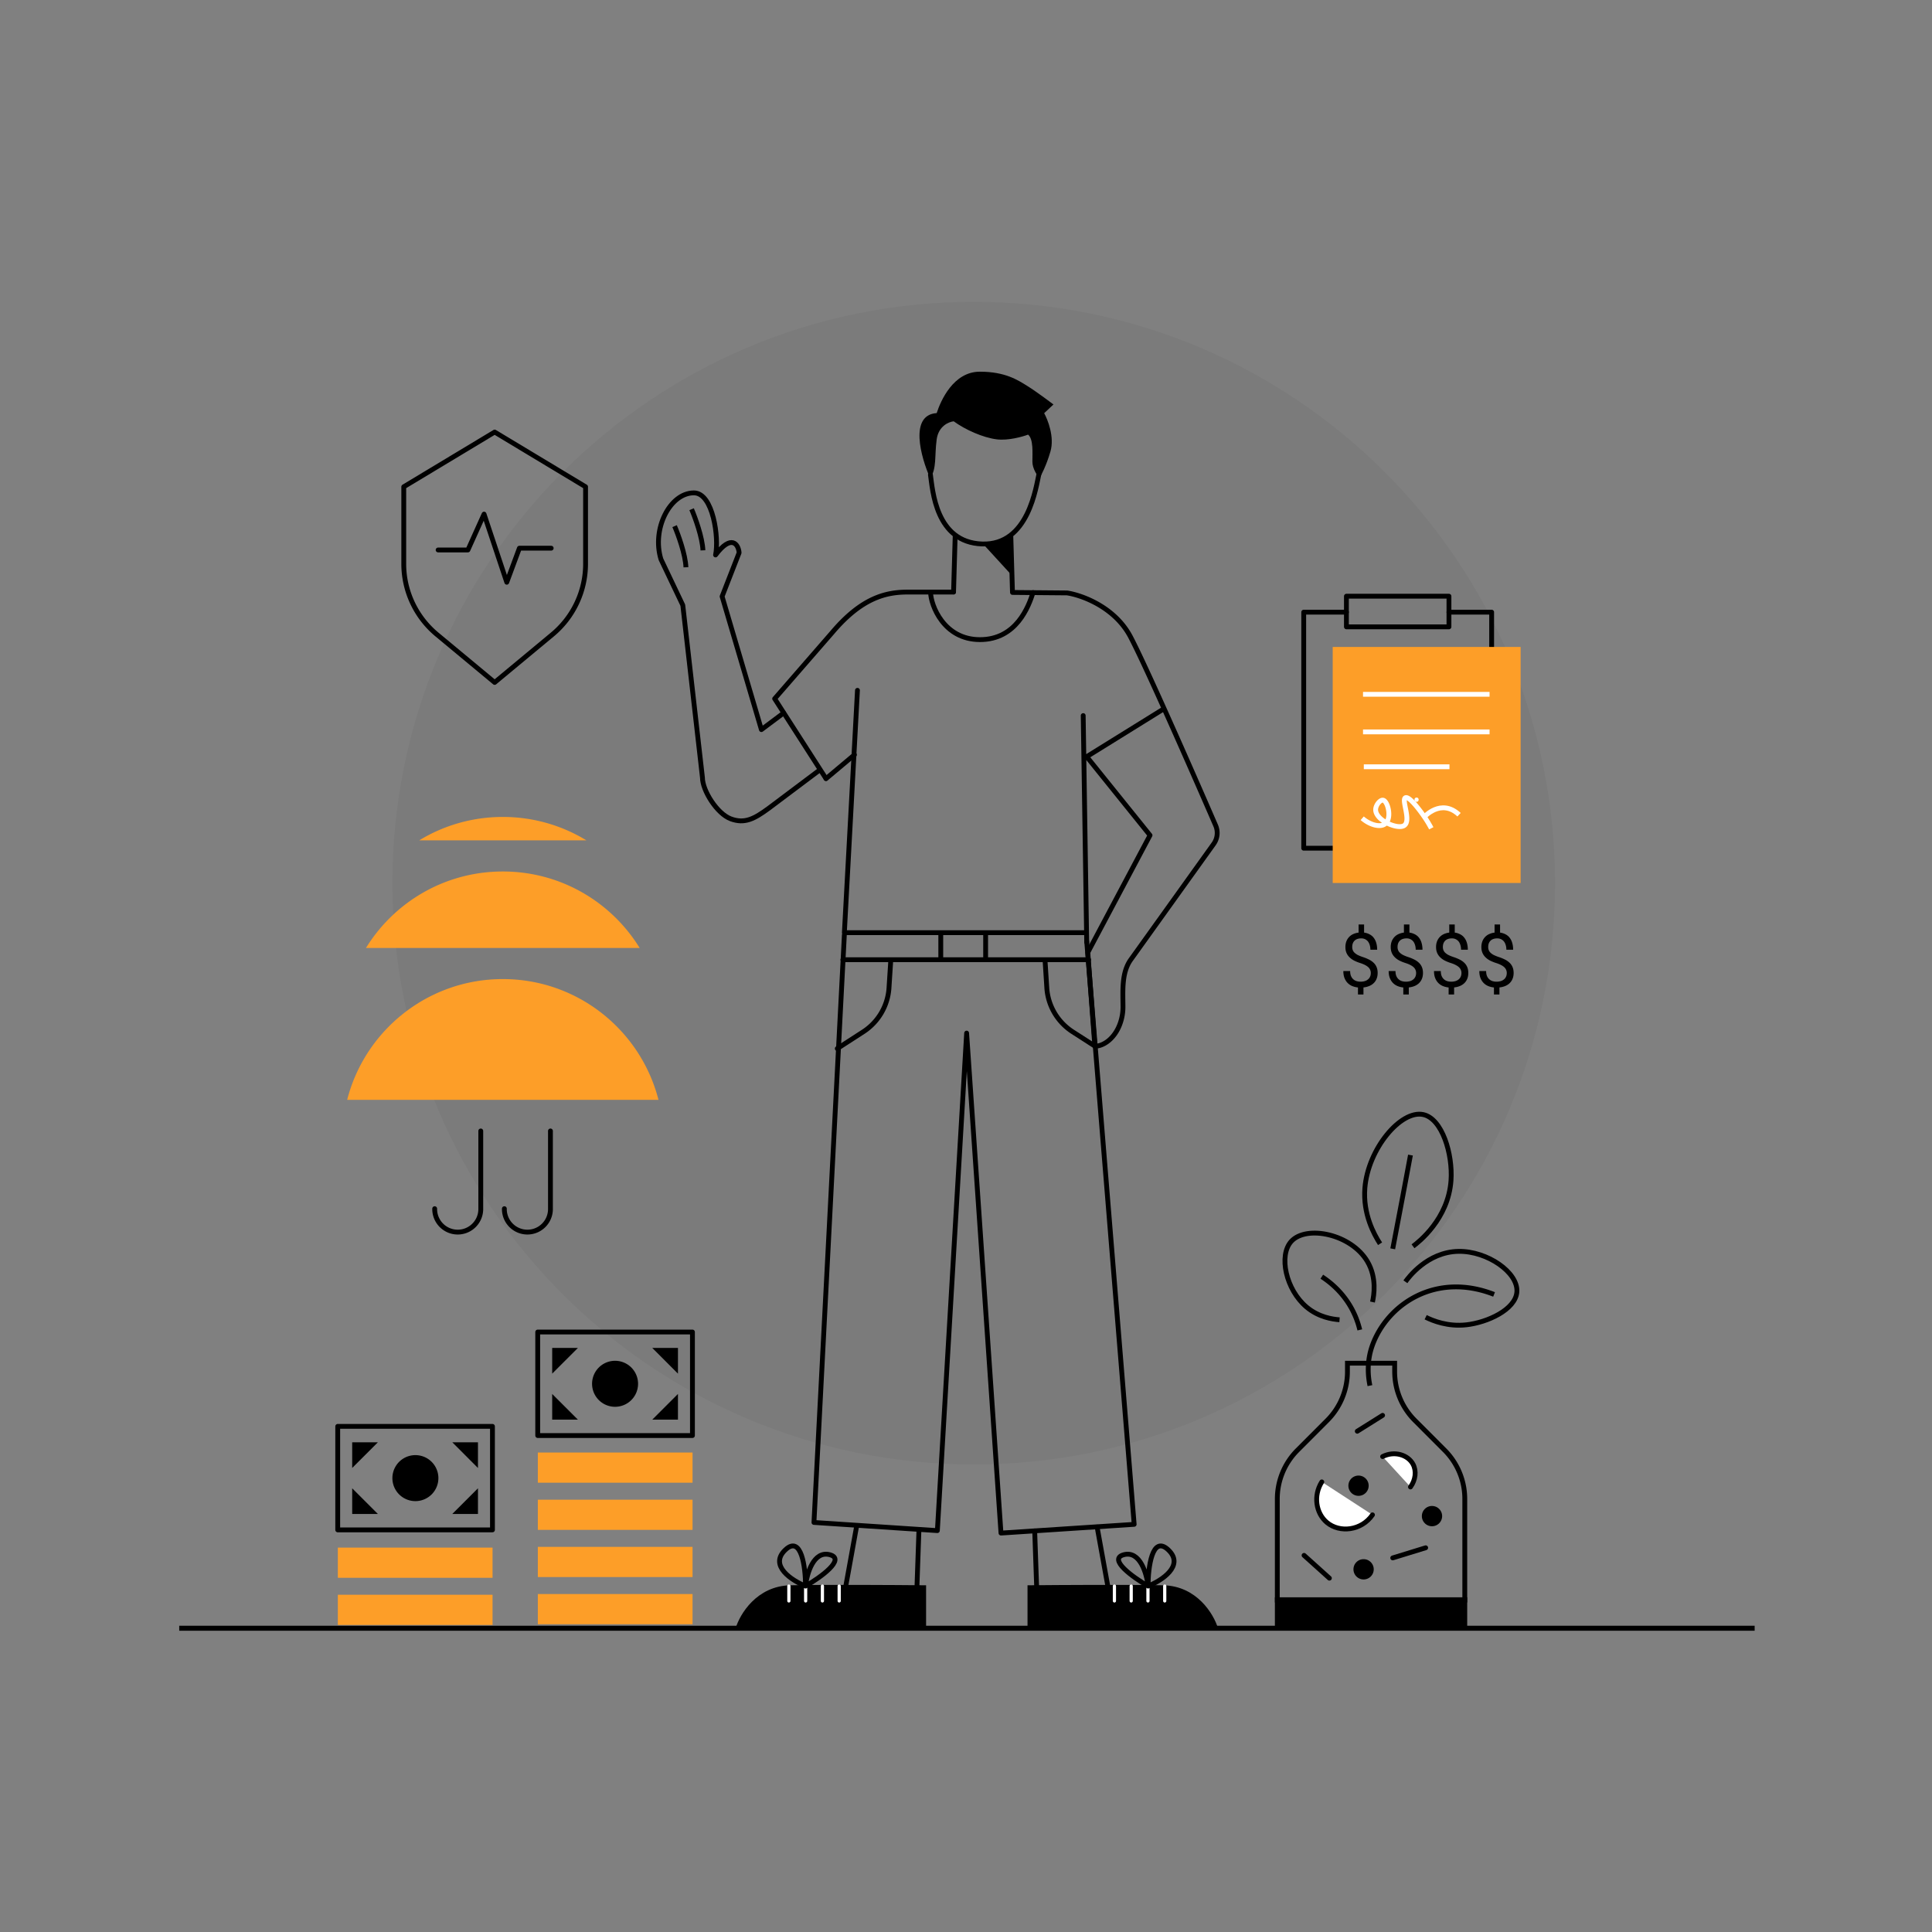 <svg xmlns="http://www.w3.org/2000/svg" width="450" height="450" fill="none" viewBox="0 0 450 450">
  <rect x="0" y="0" width="450" height="450" fill="#808080" stroke="none"/>
  <g clip-path="url(#a)">
    <path fill="#000" d="M226.797 341.095c74.775 0 135.391-60.617 135.391-135.391 0-74.775-60.616-135.392-135.391-135.392-74.774 0-135.39 60.617-135.39 135.392 0 74.774 60.616 135.391 135.39 135.391Z" opacity=".04"/>
    <path stroke="#000" stroke-linecap="round" stroke-linejoin="round" stroke-width="1.125" d="M222.095 137.905h-10.666c-5.032 0-10.701 1.28-17.568 9.402l-13.427 15.433 11.935 18.583m43.465-43.33 12.703.111c3.39.509 11.086 3.255 14.747 10.171 1.543 2.914 4.524 9.359 7.862 16.781m0 0c4.135 9.192 8.818 19.88 12.001 27.215a4.386 4.386 0 0 1-.461 4.302l-19.3 26.939c-2.189 3.057-1.834 7.261-1.822 11.021a11.437 11.437 0 0 1-.597 3.659c-1.221 3.661-3.918 5.488-5.952 5.488l-1.648-21.828 14.494-27.3-14.747-18.308 18.032-11.188Zm-18.847 1.619.815 52.794"/>
    <path stroke="#000" stroke-linecap="round" stroke-linejoin="round" stroke-width="1.125" d="m199.719 160.789-3.051 56.448h56.144m-56.144.508-7.082 136.863 28.744 1.903 6.816-115.882 8.003 116.454 31.02-2.034-11.054-135.779m-70.608-53.191-5.164 3.864-9.153-31.021 3.965-10.175c-.169-2.035-1.83-4.369-5.491.513.848-3.899-.56-14.459-5.036-14.459-5.594 0-9.859 8.402-7.677 15.476l5.085 10.679 4.577 40.175c0 2.985 3.385 8.404 6.596 9.594 3.259 1.209 5.485 0 8.877-2.489l11.873-8.915"/>
    <path stroke="#000" stroke-width="1.125" d="M161.086 118.604c.83 1.937 2.52 6.565 2.641 9.583m-6.6-5.639c.83 1.937 2.52 6.565 2.641 9.583"/>
    <path stroke="#000" stroke-linecap="round" stroke-linejoin="round" stroke-width="1.125" d="M216.756 138.029c.055 2.901 3.021 10.952 11.497 10.952 8.519 0 11.344-7.785 12.364-10.952m-18.515-.148.372-12.902m13.344 12.772-.375-12.889m-18.726-14.305c.518 3.569 1.196 15.766 12.034 16.146 10.838.381 12.56-13.369 13.273-16.466m-49.622 71.12 6.615-5.55"/>
    <path fill="#000" d="M218.172 96.217c-6.446.43-3.694 10.297-1.513 15.177 1.567-2.294.985-5.179 1.513-9.054.423-3.1 2.822-4.097 3.968-4.208 2.613 1.915 6.806 3.82 10.087 4.208 2.625.31 5.915-.609 7.232-1.108 1.275 1.052 1.006 4.318 1.006 6.311 0 1.595 1.112 3.232 1.667 3.851.358-.711 1.549-2.82 2.537-6.23.989-3.41-.64-7.43-1.463-8.929l2.167-2.03s-3.878-2.933-6.073-4.297c-2.195-1.363-5.14-3.336-11.072-3.336-6.205 0-9.149 6.836-10.056 9.645Zm17.292 28.645c-3.024 1.56-4.298 1.979-6.743 1.56l7.032 7.68-.289-9.24Z"/>
    <path stroke="#000" stroke-linecap="round" stroke-linejoin="round" stroke-width="1.125" d="M196.328 223.534h57.217m-34.42-6.033v5.972m10.447-5.972v5.972m-22.086.08-.423 6.551a13.185 13.185 0 0 1-5.999 10.223l-6.043 3.905m48.379-20.679.422 6.535a13.183 13.183 0 0 0 6.022 10.237l5.292 3.406"/>
    <path fill="#000" d="M270.968 369.243c7.829.174 11.743 6.741 12.722 10.003h-44.362v-10.003c7.285-.072 23.812-.174 31.64 0Z"/>
    <path stroke="#fff" stroke-linecap="round" stroke-linejoin="round" stroke-width=".75" d="M271.287 369.428v3.458m-3.906-3.458v3.458m-3.904-3.458v3.458m-3.907-3.458v3.458"/>
    <path stroke="#000" stroke-linecap="round" stroke-linejoin="round" stroke-width="1.125" d="m255.539 355.671 2.494 13.757M241 356.58l.448 12.848m25.961 0c3.164-1.278 8.544-4.747 4.747-8.399-3.798-3.651-4.747 4.078-4.747 8.399Zm0 0c-.305-2.86-1.863-8.326-5.66-7.303-3.798 1.022 2.191 5.295 5.66 7.303Z"/>
    <path fill="#000" d="M184.064 369.243c-7.829.174-11.744 6.741-12.722 10.003h44.361v-10.003c-7.285-.072-23.811-.174-31.639 0Z"/>
    <path stroke="#fff" stroke-linecap="round" stroke-linejoin="round" stroke-width=".75" d="M183.742 369.428v3.458m3.908-3.458v3.458m3.905-3.458v3.458m3.906-3.458v3.458"/>
    <path stroke="#000" stroke-linecap="round" stroke-linejoin="round" stroke-width="1.125" d="m199.492 355.671-2.494 13.757m17.032-12.848-.448 12.848m-25.958 0c-3.165-1.278-8.545-4.747-4.747-8.399 3.797-3.651 4.747 4.078 4.747 8.399Zm0 0c.304-2.86 1.862-8.326 5.66-7.303 3.797 1.022-2.191 5.295-5.66 7.303Z"/>
    <path stroke="#000" stroke-width="1.163" d="M41.748 379.248h366.943"/>
    <path fill="#FD9E28" d="M80.86 256.172c4.136-16.171 18.8-28.127 36.254-28.127 17.465 0 32.123 11.956 36.26 28.127m-4.383-35.372h-63.75c6.588-10.694 18.398-17.815 31.872-17.815 13.479-.005 25.295 7.116 31.878 17.815Zm-12.404-25.065h-38.94a37.264 37.264 0 0 1 19.467-5.452 37.28 37.28 0 0 1 19.473 5.452Z"/>
    <path stroke="#000" stroke-linecap="round" stroke-linejoin="round" stroke-miterlimit="10" stroke-width="1.125" d="M111.981 263.423v18.315a5.369 5.369 0 0 1-10.735 0v-.213m26.964-18.102v18.315a5.369 5.369 0 0 1-10.735 0v-.213m220.014-138.941h9.943v54.978h-43.77v-54.978h9.946"/>
    <path stroke="#000" stroke-linecap="round" stroke-linejoin="round" stroke-miterlimit="10" stroke-width="1.125" d="M337.489 138.867h-23.882v7.137h23.882v-7.137Z"/>
    <path fill="#FD9E28" d="M354.184 150.686h-43.77v54.978h43.77v-54.978Z"/>
    <path stroke="#fff" stroke-miterlimit="10" stroke-width="1.125" d="M317.475 161.719h29.472m-29.472 8.75h29.472m-29.289 8.129h19.949m-20.322 11.99c1.668 1.452 3.788 2.063 4.983 1.519 2.147-.975 1.046-5.55-.142-5.732-.648-.098-1.64 1.06-1.708 2.106-.162 2.492 4.895 4.733 6.55 3.859 1.913-1.013-.71-6.205.428-6.549 1.027-.314 3.855 3.73 4.271 4.328a26.078 26.078 0 0 1 1.708 2.805"/>
    <path stroke="#fff" stroke-miterlimit="10" stroke-width="1.125" d="M331.721 190.298s3.917-4.448 8.119-.537"/>
    <path fill="#fff" d="M329.945 186.77c.652 0 .652-1.013 0-1.013-.651 0-.655 1.013 0 1.013Z"/>
    <path stroke="#000" stroke-linecap="round" stroke-linejoin="round" stroke-miterlimit="10" stroke-width="1.125" d="m128.659 147.788-13.443 11.162-13.443-11.162a21.4 21.4 0 0 1-7.73-16.462v-17.947l21.173-12.744 21.173 12.744v17.943a21.404 21.404 0 0 1-7.73 16.466Z"/>
    <path stroke="#000" stroke-linecap="round" stroke-linejoin="round" stroke-miterlimit="10" stroke-width="1.125" d="M102.045 128.096h6.939l3.762-8.349 5.291 15.873 2.94-7.937h7.409"/>
    <path stroke="#000" stroke-miterlimit="10" stroke-width="1.125" d="M324.843 317.513v1.965c0 4.254 1.688 8.338 4.691 11.347l6.952 6.963a16.07 16.07 0 0 1 4.691 11.348v23.545H297.51v-23.545c0-4.255 1.687-8.338 4.691-11.348l6.951-6.963a16.065 16.065 0 0 0 4.692-11.347v-1.965h10.999Z"/>
    <path fill="#fff" d="M307.872 345.164c-2.023 3.205-1.374 7.294 1.181 9.442 2.985 2.508 8.054 1.93 10.621-1.77"/>
    <path stroke="#000" stroke-linecap="round" stroke-linejoin="round" stroke-miterlimit="10" stroke-width="1.125" d="M307.872 345.164c-2.023 3.205-1.374 7.294 1.181 9.442 2.985 2.508 8.054 1.93 10.621-1.77"/>
    <path fill="#fff" d="M324.395 362.867c2.555-.784 5.116-1.575 7.671-2.36l-7.671 2.36Z"/>
    <path stroke="#000" stroke-linecap="round" stroke-linejoin="round" stroke-miterlimit="10" stroke-width="1.125" d="M324.395 362.867c2.555-.784 5.116-1.575 7.671-2.36"/>
    <path fill="#fff" d="M322.035 339.264c2.762-1.399 5.907-.408 7.081 1.77.85 1.581.602 3.67-.59 5.31"/>
    <path stroke="#000" stroke-linecap="round" stroke-linejoin="round" stroke-miterlimit="10" stroke-width="1.125" d="M322.035 339.264c2.762-1.399 5.907-.408 7.081 1.77.85 1.581.602 3.67-.59 5.31m-24.786 15.933 5.901 5.312m6.492-34.226 5.901-3.7"/>
    <path stroke="#000" stroke-miterlimit="10" stroke-width="1.125" d="M319.084 322.741c-.419-2.012-.826-5.565.59-9.442 3.494-9.542 14.753-17.112 28.325-11.802m-40.126-4.13c1.835 1.192 4.921 3.581 7.081 7.671a20.042 20.042 0 0 1 1.77 4.721"/>
    <path stroke="#000" stroke-miterlimit="10" stroke-width="1.125" d="M312.003 307.398c-1.617-.112-4.851-.584-7.672-2.95-4.809-4.037-6.597-12.05-3.54-15.343 3.529-3.8 13.903-1.717 17.703 4.721 2.236 3.789 1.522 7.931 1.18 9.442m7.672-4.721c.572-.814 5.056-6.975 12.391-7.081 6.728-.095 13.903 4.933 13.573 9.441-.307 4.149-6.928 7.147-11.802 7.672-4.302.466-7.748-.933-9.442-1.771m-10.621-17.113c-1.416-2.189-4.024-6.951-3.54-12.981.737-9.153 8.367-18.205 13.572-17.114 4.443.933 6.916 9.206 6.491 15.343-.625 9.017-7.571 14.387-8.852 15.343"/>
    <path stroke="#000" stroke-miterlimit="10" stroke-width="1.125" d="M328.525 269.042c-.584 3.139-1.174 6.291-1.77 9.442-.785 4.142-1.57 8.273-2.36 12.392"/>
    <path fill="#000" d="M316.429 348.41a2.36 2.36 0 1 0-.001-4.721 2.36 2.36 0 0 0 .001 4.721Zm1.179 19.473a2.36 2.36 0 1 0 0-4.721 2.36 2.36 0 0 0 0 4.721Zm15.932-12.392a2.36 2.36 0 1 0 0-4.72 2.36 2.36 0 0 0 0 4.72Z"/>
    <path fill="#000" stroke="#000" stroke-miterlimit="10" stroke-width="1.125" d="M341.177 372.604H297.51v6.491h43.667v-6.491Z"/>
    <path fill="#000" d="M319.285 226.636c0 .315-.057.598-.172.85a1.691 1.691 0 0 1-.472.626 2.078 2.078 0 0 1-.755.404 3.429 3.429 0 0 1-1.004.137c-.292 0-.581-.04-.867-.12a2.003 2.003 0 0 1-.764-.404 2.063 2.063 0 0 1-.558-.755c-.143-.32-.215-.721-.215-1.202h-1.587c0 .647.094 1.202.283 1.666.189.463.44.846.755 1.15a3.22 3.22 0 0 0 1.082.704c.412.16.841.263 1.287.309v1.639h1.279v-1.648c.498-.052.95-.163 1.356-.335.412-.171.761-.4 1.047-.687a2.84 2.84 0 0 0 .661-1.012c.16-.395.241-.842.241-1.339 0-.509-.081-.956-.241-1.339a2.931 2.931 0 0 0-.678-1.013 4.35 4.35 0 0 0-1.09-.764 10.464 10.464 0 0 0-1.451-.592 9.663 9.663 0 0 1-1.133-.455 3.346 3.346 0 0 1-.755-.515 1.688 1.688 0 0 1-.437-.61 1.981 1.981 0 0 1-.138-.763c0-.292.04-.555.12-.79a1.695 1.695 0 0 1 1.03-1.056c.275-.103.595-.154.962-.154.337 0 .638.066.901.197.263.132.486.312.669.541a2.5 2.5 0 0 1 .404.841c.097.32.146.672.146 1.056h1.579c-.006-.658-.094-1.239-.266-1.742a3.416 3.416 0 0 0-.747-1.28 3.03 3.03 0 0 0-.892-.626 3.785 3.785 0 0 0-1.142-.335v-1.888h-1.279v1.888a4.24 4.24 0 0 0-1.27.352 3.042 3.042 0 0 0-1.588 1.717 3.76 3.76 0 0 0-.215 1.305c0 .509.083.958.249 1.347.166.389.404.733.712 1.03a4.3 4.3 0 0 0 1.099.781c.429.217.91.409 1.442.575.424.137.79.289 1.099.455.309.16.561.335.755.523.195.189.335.395.421.619.091.217.137.455.137.712Zm10.557 0c0 .315-.057.598-.172.85a1.702 1.702 0 0 1-.472.626 2.078 2.078 0 0 1-.755.404 3.43 3.43 0 0 1-1.005.137c-.291 0-.58-.04-.866-.12a2.003 2.003 0 0 1-.764-.404 2.063 2.063 0 0 1-.558-.755c-.143-.32-.215-.721-.215-1.202h-1.588c0 .647.095 1.202.284 1.666.189.463.44.846.755 1.15a3.22 3.22 0 0 0 1.082.704c.411.16.841.263 1.287.309v1.639h1.279v-1.648c.497-.052.95-.163 1.356-.335.412-.171.761-.4 1.047-.687a2.84 2.84 0 0 0 .661-1.012c.16-.395.24-.842.24-1.339 0-.509-.08-.956-.24-1.339a2.945 2.945 0 0 0-.678-1.013 4.37 4.37 0 0 0-1.09-.764 10.464 10.464 0 0 0-1.451-.592 9.663 9.663 0 0 1-1.133-.455 3.346 3.346 0 0 1-.755-.515 1.703 1.703 0 0 1-.438-.61 2 2 0 0 1-.137-.763c0-.292.04-.555.12-.79a1.695 1.695 0 0 1 1.03-1.056c.275-.103.595-.154.961-.154a2 2 0 0 1 .902.197c.263.132.486.312.669.541.177.235.312.515.403.841.098.32.146.672.146 1.056h1.58c-.006-.658-.095-1.239-.266-1.742a3.416 3.416 0 0 0-.747-1.28 3.035 3.035 0 0 0-.893-.626 3.78 3.78 0 0 0-1.141-.335v-1.888h-1.279v1.888a4.24 4.24 0 0 0-1.27.352 3.03 3.03 0 0 0-.962.696 3.145 3.145 0 0 0-.627 1.021 3.784 3.784 0 0 0-.214 1.305c0 .509.083.958.249 1.347.166.389.404.733.713 1.03.303.303.669.563 1.098.781.429.217.91.409 1.442.575.423.137.79.289 1.099.455.309.16.56.335.755.523a1.825 1.825 0 0 1 .558 1.331Zm10.558 0c0 .315-.057.598-.171.85a1.702 1.702 0 0 1-.472.626 2.082 2.082 0 0 1-.756.404 3.424 3.424 0 0 1-1.004.137c-.292 0-.581-.04-.867-.12a2.003 2.003 0 0 1-.764-.404 2.063 2.063 0 0 1-.558-.755c-.143-.32-.214-.721-.214-1.202h-1.588c0 .647.094 1.202.283 1.666.189.463.441.846.755 1.15a3.23 3.23 0 0 0 1.082.704c.412.16.841.263 1.287.309v1.639h1.279v-1.648c.498-.052.95-.163 1.356-.335.412-.171.761-.4 1.048-.687.286-.28.506-.617.661-1.012.159-.395.239-.842.239-1.339 0-.509-.08-.956-.239-1.339a2.948 2.948 0 0 0-.679-1.013 4.35 4.35 0 0 0-1.09-.764 10.5 10.5 0 0 0-1.45-.592 9.523 9.523 0 0 1-1.133-.455 3.354 3.354 0 0 1-.756-.515 1.703 1.703 0 0 1-.438-.61 2 2 0 0 1-.137-.763c0-.292.04-.555.12-.79a1.695 1.695 0 0 1 1.03-1.056c.275-.103.595-.154.962-.154.337 0 .638.066.901.197a2 2 0 0 1 .67.541c.177.235.311.515.403.841.097.32.146.672.146 1.056h1.579c-.005-.658-.094-1.239-.266-1.742a3.416 3.416 0 0 0-.747-1.28 3.017 3.017 0 0 0-.892-.626 3.785 3.785 0 0 0-1.142-.335v-1.888h-1.279v1.888a4.248 4.248 0 0 0-1.27.352 3.026 3.026 0 0 0-.961.696 3.145 3.145 0 0 0-.627 1.021 3.76 3.76 0 0 0-.214 1.305c0 .509.082.958.248 1.347.166.389.404.733.713 1.03.303.303.669.563 1.098.781.43.217.91.409 1.442.575.424.137.79.289 1.099.455.309.16.561.335.755.523.195.189.335.395.421.619.091.217.137.455.137.712Zm10.557 0c0 .315-.057.598-.172.85a1.691 1.691 0 0 1-.472.626 2.062 2.062 0 0 1-.755.404 3.429 3.429 0 0 1-1.004.137c-.292 0-.581-.04-.867-.12a2.003 2.003 0 0 1-.764-.404 2.063 2.063 0 0 1-.558-.755c-.143-.32-.214-.721-.214-1.202h-1.589c0 .647.095 1.202.284 1.666.189.463.44.846.755 1.15a3.22 3.22 0 0 0 1.082.704c.412.16.841.263 1.287.309v1.639h1.279v-1.648c.498-.052.95-.163 1.356-.335.412-.171.761-.4 1.047-.687.286-.28.506-.617.661-1.012.161-.395.241-.842.241-1.339 0-.509-.08-.956-.241-1.339a2.945 2.945 0 0 0-.678-1.013 4.35 4.35 0 0 0-1.09-.764 10.5 10.5 0 0 0-1.45-.592 9.523 9.523 0 0 1-1.133-.455 3.354 3.354 0 0 1-.756-.515 1.688 1.688 0 0 1-.437-.61 1.981 1.981 0 0 1-.138-.763c0-.292.04-.555.12-.79a1.76 1.76 0 0 1 .37-.618c.171-.189.392-.335.66-.438.275-.103.595-.154.962-.154.337 0 .638.066.901.197.263.132.486.312.669.541a2.5 2.5 0 0 1 .404.841c.097.32.145.672.145 1.056h1.58c-.006-.658-.095-1.239-.266-1.742a3.416 3.416 0 0 0-.747-1.28 3.022 3.022 0 0 0-.893-.626 3.77 3.77 0 0 0-1.141-.335v-1.888h-1.279v1.888a4.248 4.248 0 0 0-1.27.352 3.042 3.042 0 0 0-1.588 1.717 3.76 3.76 0 0 0-.215 1.305c0 .509.083.958.249 1.347.166.389.403.733.713 1.03.303.303.669.563 1.098.781.429.217.91.409 1.442.575.423.137.79.289 1.099.455.309.16.561.335.755.523.195.189.335.395.421.619.091.217.137.455.137.712Z"/>
    <path stroke="#000" stroke-linecap="round" stroke-linejoin="round" stroke-miterlimit="10" stroke-width="1.125" d="M78.662 332.227v24.112h36.04v-24.112h-36.04Z"/>
    <path fill="#000" d="M96.68 349.64a5.357 5.357 0 1 0 0-10.713 5.357 5.357 0 0 0 0 10.713Zm-8.661-13.706h-5.986v5.985l5.986-5.985Zm23.308 5.985v-5.985h-5.981l5.981 5.985Zm-5.981 10.714h5.981v-5.981l-5.981 5.981Zm-23.313-5.981v5.981h5.986l-5.986-5.981Z"/>
    <path fill="#FD9E28" d="M78.69 360.464v7.031h36.035v-7.031H78.69Zm0 10.986v7.032h36.035v-7.032H78.69Z"/>
    <path stroke="#000" stroke-linecap="round" stroke-linejoin="round" stroke-miterlimit="10" stroke-width="1.125" d="M125.244 310.254v24.113h36.04v-24.113h-36.04Z"/>
    <path fill="#000" d="M143.261 327.668a5.357 5.357 0 1 0 0-10.714 5.357 5.357 0 0 0 0 10.714Zm-8.66-13.707h-5.986v5.986l5.986-5.986Zm23.308 5.986v-5.986h-5.981l5.981 5.986Zm-5.981 10.713h5.981v-5.981l-5.981 5.981Zm-23.313-5.981v5.981h5.986l-5.986-5.981Z"/>
    <path fill="#FD9E28" d="M125.271 338.322v7.031h36.036v-7.031h-36.036Zm0 21.972v7.032h36.036v-7.032h-36.036Zm0-10.986v7.031h36.036v-7.031h-36.036Zm0 21.973v7.031h36.036v-7.031h-36.036Z"/>
  </g>
  <defs>
    <clipPath id="a">
      <path fill="#fff" d="M0 0h450v450H0z"/>
    </clipPath>
  </defs>
</svg>
